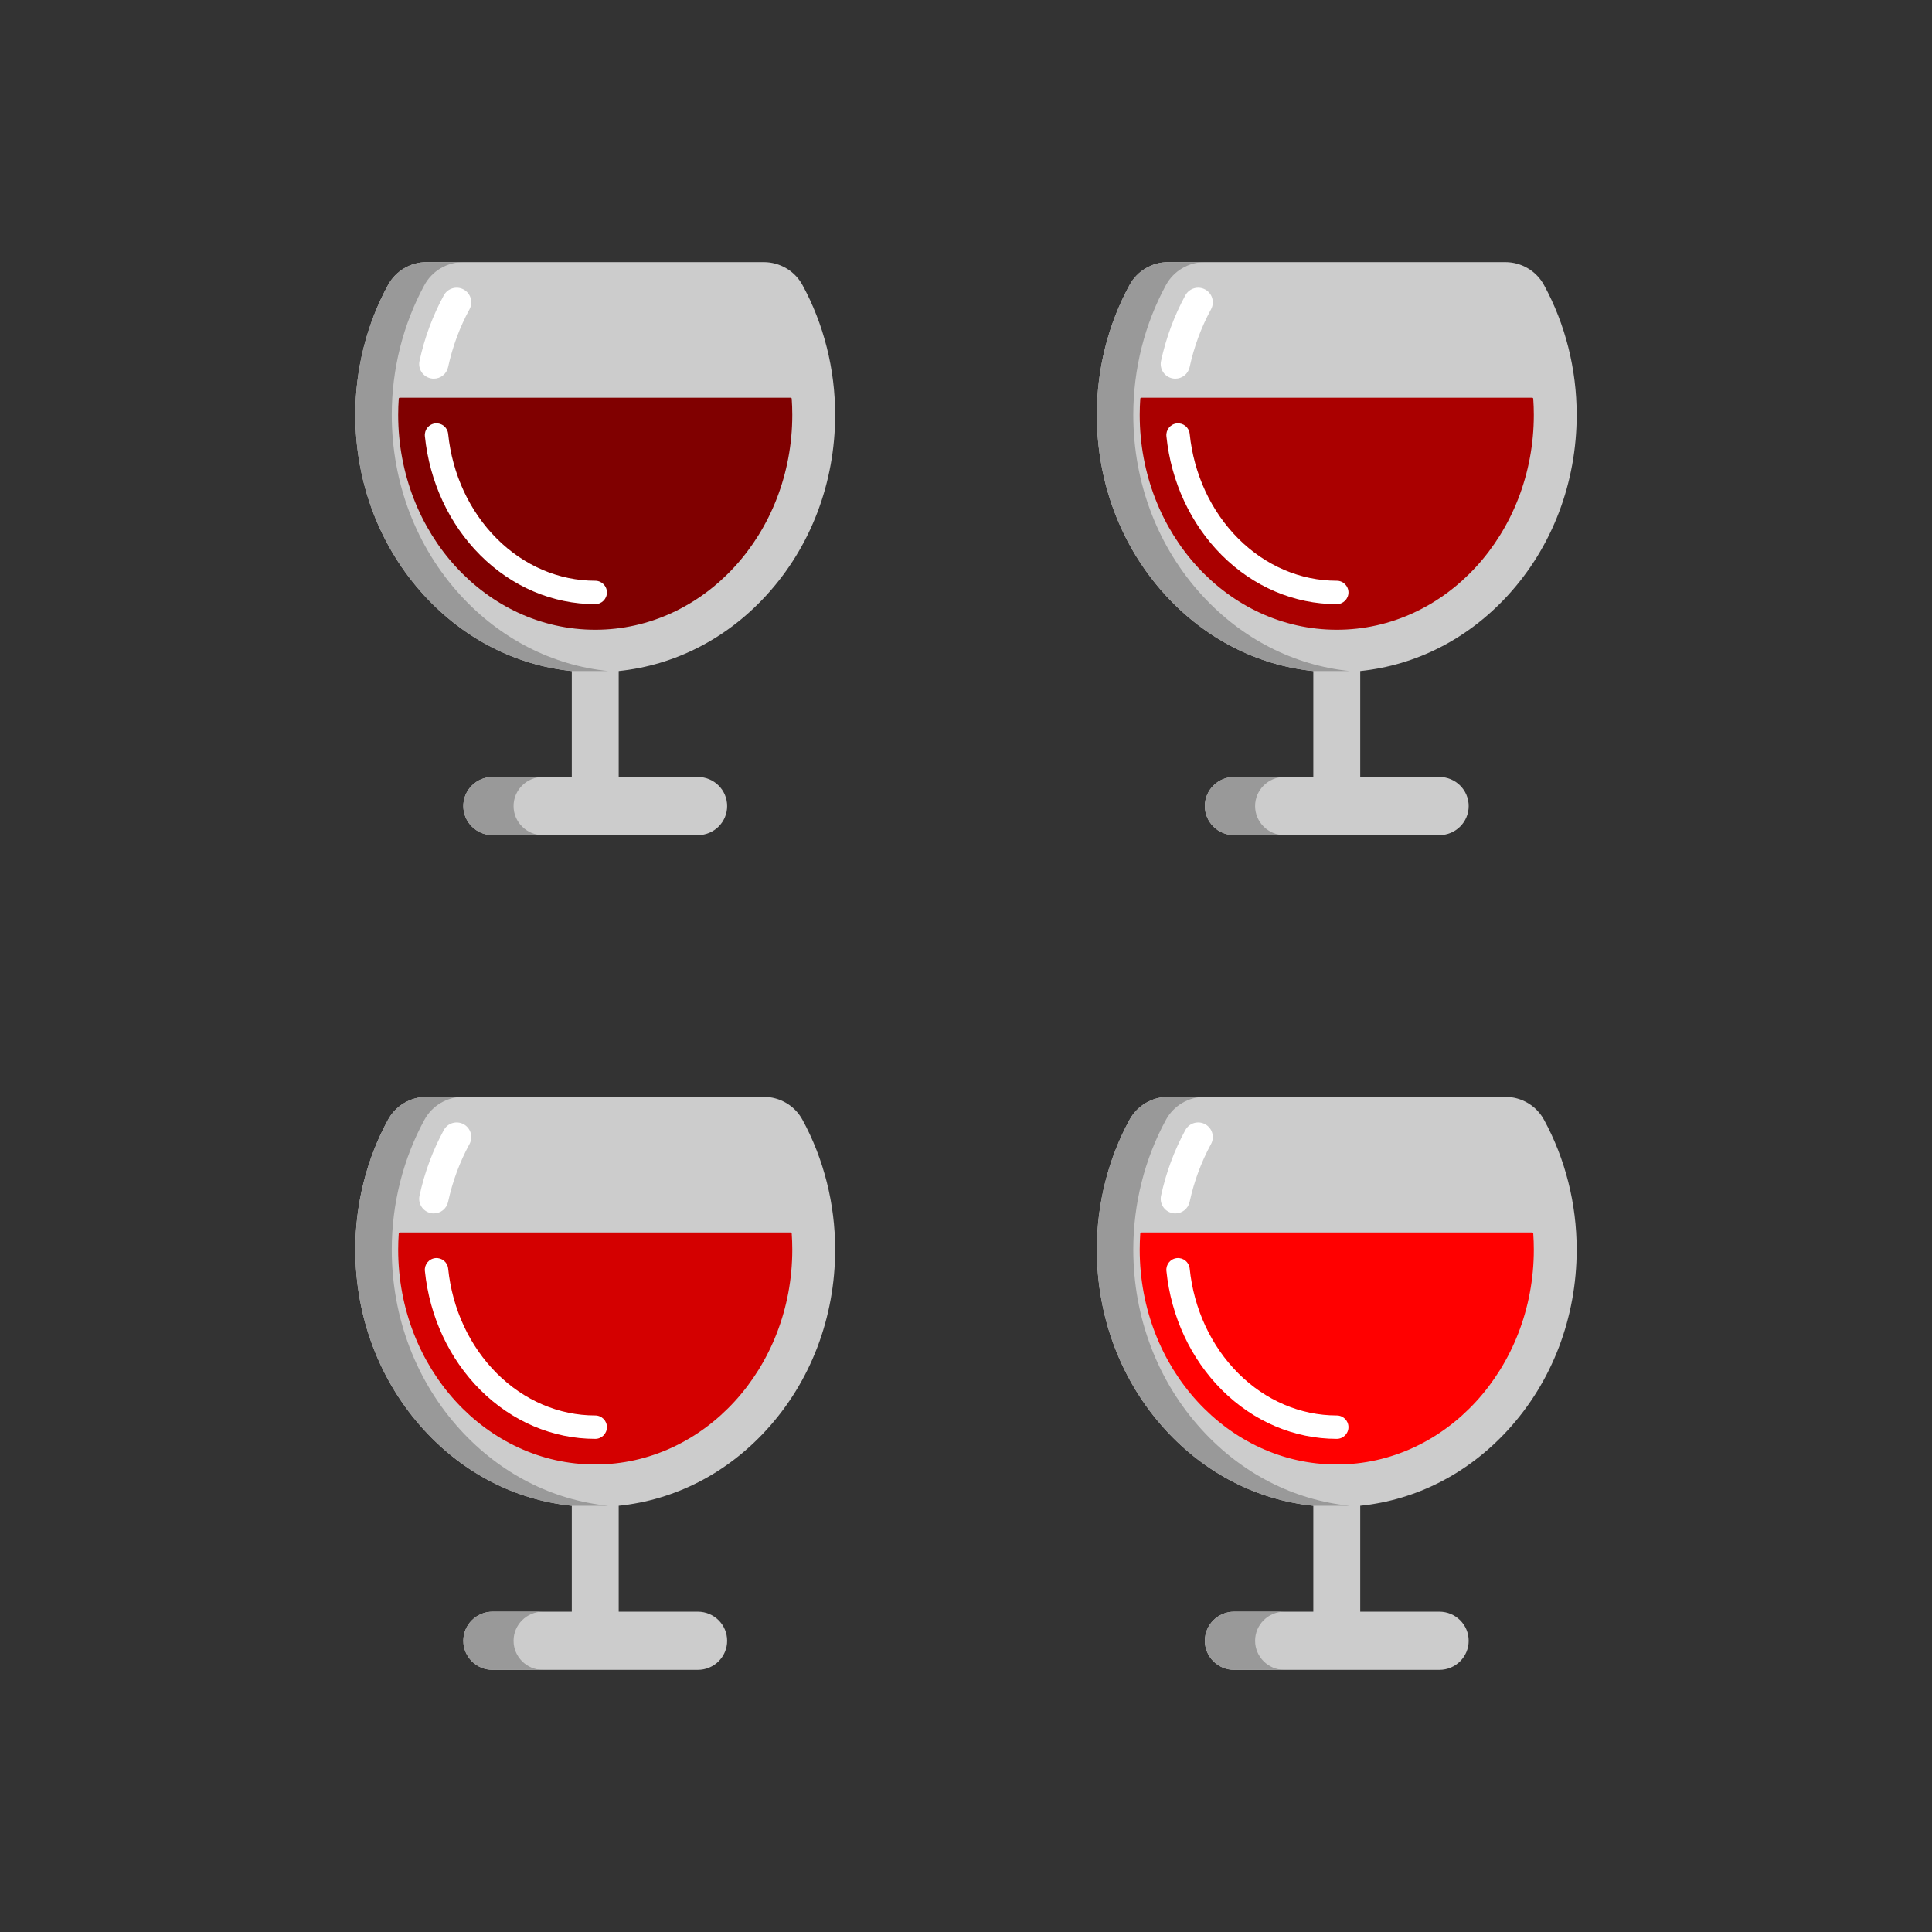 <?xml version="1.0" encoding="UTF-8" standalone="no"?>
<!-- Created with Inkscape (http://www.inkscape.org/) -->

<svg
   xmlns:dc="http://purl.org/dc/elements/1.1/"
   xmlns:cc="http://creativecommons.org/ns#"
   xmlns:rdf="http://www.w3.org/1999/02/22-rdf-syntax-ns#"
   xmlns:svg="http://www.w3.org/2000/svg"
   xmlns="http://www.w3.org/2000/svg"
   xmlns:sodipodi="http://sodipodi.sourceforge.net/DTD/sodipodi-0.dtd"
   xmlns:inkscape="http://www.inkscape.org/namespaces/inkscape"
   width="885.827"
   height="885.827"
   id="svg2"
   version="1.1"
   inkscape:version="0.91 r13725"
   sodipodi:docname="4winecups.svg">
  <rect width="100%" height="100%" fill="#333333" stroke="none"/>
  <defs
     id="defs16888" />
  <sodipodi:namedview
     pagecolor="#ffffff"
     bordercolor="#666666"
     borderopacity="1"
     objecttolerance="10"
     gridtolerance="10"
     guidetolerance="10"
     inkscape:pageopacity="0"
     inkscape:pageshadow="2"
     inkscape:window-width="1916"
     inkscape:window-height="1035"
     id="namedview16886"
     showgrid="false"
     inkscape:zoom="0.26641779"
     inkscape:cx="-105.09809"
     inkscape:cy="442.91336"
     inkscape:window-x="4"
     inkscape:window-y="1"
     inkscape:window-maximized="1"
     inkscape:current-layer="layer2" />
  <g
     inkscape:groupmode="layer"
     id="layer2"
     inkscape:label="Draw">
    <g
       id="g21682">
      <path
         id="path13034"
         d="m 367.925,130.679 c -3.521,-6.465 -10.331,-10.492 -17.735,-10.492 H 195.644 c -7.405,0 -14.214,4.028 -17.735,10.492 -9.806,17.999 -14.989,38.582 -14.989,59.524 0,31.172 11.207,60.567 31.557,82.771 18.304,19.972 42.026,32.058 67.687,34.702 v 61.902 h 21.506 v -61.902 c 25.66,-2.644 49.383,-14.73 67.687,-34.702 20.351,-22.204 31.557,-51.6 31.557,-82.771 5.2e-4,-20.942 -5.183,-41.525 -14.989,-59.524 z"
         style="fill:#cccccc;stroke:none"
         inkscape:connector-curvature="0" />
      <path
         id="path13036"
         d="m 198.903,173.628 c -0.47,0 -0.947,-0.05 -1.424,-0.153 -3.618,-0.783 -5.915,-4.351 -5.132,-7.969 2.298,-10.611 6.048,-20.737 11.146,-30.095 1.771,-3.25 5.842,-4.449 9.092,-2.68 3.25,1.771 4.45,5.842 2.679,9.091 -4.486,8.235 -7.789,17.158 -9.817,26.52 -0.68,3.141 -3.457,5.286 -6.544,5.286 z"
         style="fill:#ffffff;stroke:none"
         inkscape:connector-curvature="0" />
      <path
         id="path13038"
         d="m 183.335,182.868 c -0.165,2.423 -0.255,4.867 -0.255,7.335 0,54.136 40.221,98.022 89.836,98.022 49.615,0 89.836,-43.886 89.836,-98.022 0,-2.468 -0.09,-4.913 -0.256,-7.335 l -179.162,0 0,0 z"
         style="fill:#800000;stroke:#800000;stroke-width:1.026;stroke-linecap:round;stroke-linejoin:round;stroke-miterlimit:4;stroke-dasharray:none"
         inkscape:connector-curvature="0" />
      <path
         id="path13040"
         d="m 272.916,276.994 c -19.511,0 -38.231,-7.971 -52.712,-22.446 -14.235,-14.229 -23.254,-33.599 -25.396,-54.541 -0.301,-2.946 1.843,-5.578 4.789,-5.879 2.95,-0.302 5.578,1.843 5.88,4.789 1.89,18.494 9.814,35.558 22.309,48.048 12.455,12.45 28.483,19.307 45.13,19.307 2.961,0 5.362,2.4 5.362,5.362 5.1e-4,2.962 -2.4,5.362 -5.361,5.362 z"
         style="fill:#ffffff;stroke:none"
         inkscape:connector-curvature="0" />
      <path
         id="path13042"
         d="m 333.399,369.577 c 0,7.366 -6.018,13.336 -13.441,13.336 h -94.084 c -7.423,0 -13.441,-5.971 -13.441,-13.336 l 0,0 c 0,-7.366 6.018,-13.336 13.441,-13.336 h 94.084 c 7.423,0 13.44,5.971 13.44,13.336 l 0,0 z"
         style="fill:#cccccc;stroke:none"
         inkscape:connector-curvature="0" />
      <path
         inkscape:connector-curvature="0"
         style="fill:#999999;fill-opacity:1;stroke:none;enable-background:new"
         d="m 235.471,369.577 c 0,-7.366 6.018,-13.336 13.441,-13.336 h -23.037 c -7.423,0 -13.441,5.971 -13.441,13.336 0,7.366 6.018,13.336 13.441,13.336 h 23.037 c -7.423,0 -13.441,-5.97 -13.441,-13.336 z"
         id="path13046" />
      <path
         inkscape:connector-curvature="0"
         style="fill:#999999;fill-opacity:1;stroke:none;enable-background:new"
         d="m 211.18,272.974 c -20.351,-22.205 -31.557,-51.6 -31.557,-82.771 0,-20.942 5.183,-41.525 14.989,-59.524 3.521,-6.465 10.33,-10.492 17.735,-10.492 h -16.703 c -7.405,0 -14.214,4.028 -17.735,10.492 -9.806,17.999 -14.989,38.582 -14.989,59.523 0,31.172 11.207,60.567 31.557,82.771 18.304,19.972 42.026,32.058 67.687,34.702 h 16.703 c -25.66,-2.644 -49.383,-14.729 -67.686,-34.701 z"
         id="path13048" />
      <path
         inkscape:connector-curvature="0"
         style="fill:#cccccc;stroke:none"
         d="m 707.918,130.679 c -3.521,-6.465 -10.331,-10.492 -17.735,-10.492 H 535.638 c -7.405,0 -14.214,4.028 -17.735,10.492 -9.806,17.999 -14.989,38.582 -14.989,59.524 0,31.172 11.207,60.567 31.557,82.771 18.304,19.972 42.026,32.058 67.687,34.702 v 61.902 h 21.506 v -61.902 c 25.66,-2.644 49.383,-14.73 67.687,-34.702 20.351,-22.204 31.557,-51.6 31.557,-82.771 5.1e-4,-20.942 -5.183,-41.525 -14.989,-59.524 z"
         id="path21346" />
      <path
         inkscape:connector-curvature="0"
         style="fill:#ffffff;stroke:none"
         d="m 538.897,173.628 c -0.47,0 -0.947,-0.05 -1.424,-0.153 -3.618,-0.783 -5.915,-4.351 -5.132,-7.969 2.298,-10.611 6.048,-20.737 11.146,-30.095 1.771,-3.25 5.842,-4.449 9.092,-2.68 3.25,1.771 4.45,5.842 2.679,9.091 -4.486,8.235 -7.789,17.158 -9.817,26.52 -0.68,3.141 -3.457,5.286 -6.544,5.286 z"
         id="path21348" />
      <path
         inkscape:connector-curvature="0"
         style="fill:#aa0000;stroke:#aa0000;stroke-width:1.026;stroke-linecap:round;stroke-linejoin:round;stroke-miterlimit:4;stroke-dasharray:none"
         d="m 523.329,182.868 c -0.165,2.423 -0.255,4.867 -0.255,7.335 0,54.136 40.221,98.022 89.836,98.022 49.615,0 89.836,-43.886 89.836,-98.022 0,-2.468 -0.09,-4.913 -0.256,-7.335 l -179.162,0 0,0 z"
         id="path21350" />
      <path
         inkscape:connector-curvature="0"
         style="fill:#ffffff;stroke:none"
         d="m 612.91,276.994 c -19.511,0 -38.231,-7.971 -52.712,-22.446 -14.235,-14.229 -23.254,-33.599 -25.396,-54.541 -0.301,-2.946 1.843,-5.578 4.789,-5.879 2.95,-0.302 5.578,1.843 5.88,4.789 1.89,18.494 9.814,35.558 22.309,48.048 12.455,12.45 28.483,19.307 45.13,19.307 2.961,0 5.362,2.4 5.362,5.362 5.2e-4,2.962 -2.4,5.362 -5.361,5.362 z"
         id="path21352" />
      <path
         inkscape:connector-curvature="0"
         style="fill:#cccccc;stroke:none"
         d="m 673.392,369.577 c 0,7.366 -6.018,13.336 -13.441,13.336 H 565.868 c -7.423,0 -13.441,-5.971 -13.441,-13.336 l 0,0 c 0,-7.366 6.018,-13.336 13.441,-13.336 h 94.084 c 7.423,0 13.44,5.971 13.44,13.336 l 0,0 z"
         id="path21354" />
      <path
         id="path21356"
         d="m 575.465,369.577 c 0,-7.366 6.018,-13.336 13.441,-13.336 h -23.037 c -7.423,0 -13.441,5.971 -13.441,13.336 0,7.366 6.018,13.336 13.441,13.336 h 23.037 c -7.423,0 -13.441,-5.97 -13.441,-13.336 z"
         style="fill:#999999;fill-opacity:1;stroke:none;enable-background:new"
         inkscape:connector-curvature="0" />
      <path
         id="path21358"
         d="m 551.173,272.974 c -20.351,-22.205 -31.557,-51.6 -31.557,-82.771 0,-20.942 5.183,-41.525 14.989,-59.524 3.521,-6.465 10.33,-10.492 17.735,-10.492 h -16.703 c -7.405,0 -14.214,4.028 -17.735,10.492 -9.806,17.999 -14.989,38.582 -14.989,59.523 0,31.172 11.207,60.567 31.557,82.771 18.304,19.972 42.026,32.058 67.687,34.702 h 16.703 c -25.66,-2.644 -49.383,-14.729 -67.686,-34.701 z"
         style="fill:#999999;fill-opacity:1;stroke:none;enable-background:new"
         inkscape:connector-curvature="0" />
      <path
         inkscape:connector-curvature="0"
         style="fill:#cccccc;stroke:none"
         d="m 367.925,513.405 c -3.521,-6.465 -10.331,-10.492 -17.735,-10.492 H 195.644 c -7.405,0 -14.214,4.028 -17.735,10.492 -9.806,17.999 -14.989,38.582 -14.989,59.524 0,31.172 11.207,60.567 31.557,82.771 18.304,19.972 42.026,32.058 67.687,34.702 v 61.902 h 21.506 v -61.902 c 25.66,-2.644 49.383,-14.73 67.687,-34.702 20.351,-22.204 31.557,-51.6 31.557,-82.771 5.2e-4,-20.942 -5.183,-41.525 -14.989,-59.524 z"
         id="path21378" />
      <path
         inkscape:connector-curvature="0"
         style="fill:#ffffff;stroke:none"
         d="m 198.903,556.355 c -0.47,0 -0.947,-0.05 -1.424,-0.153 -3.618,-0.783 -5.915,-4.351 -5.132,-7.969 2.298,-10.611 6.048,-20.737 11.146,-30.095 1.771,-3.25 5.842,-4.449 9.092,-2.68 3.25,1.771 4.45,5.842 2.679,9.091 -4.486,8.235 -7.789,17.158 -9.817,26.52 -0.68,3.141 -3.457,5.286 -6.544,5.286 z"
         id="path21380" />
      <path
         inkscape:connector-curvature="0"
         style="fill:#d40000;stroke:#d40000;stroke-width:1.026;stroke-linecap:round;stroke-linejoin:round;stroke-miterlimit:4;stroke-dasharray:none"
         d="m 183.335,565.595 c -0.165,2.423 -0.255,4.867 -0.255,7.335 0,54.136 40.221,98.022 89.836,98.022 49.615,0 89.836,-43.886 89.836,-98.022 0,-2.468 -0.09,-4.913 -0.256,-7.335 l -179.162,0 0,0 z"
         id="path21382" />
      <path
         inkscape:connector-curvature="0"
         style="fill:#ffffff;stroke:none"
         d="m 272.916,659.72 c -19.511,0 -38.231,-7.971 -52.712,-22.446 -14.235,-14.229 -23.254,-33.599 -25.396,-54.541 -0.301,-2.946 1.843,-5.578 4.789,-5.879 2.95,-0.302 5.578,1.843 5.88,4.789 1.89,18.494 9.814,35.558 22.309,48.048 12.455,12.45 28.483,19.307 45.13,19.307 2.961,0 5.362,2.4 5.362,5.362 5.1e-4,2.962 -2.4,5.362 -5.361,5.362 z"
         id="path21384" />
      <path
         inkscape:connector-curvature="0"
         style="fill:#cccccc;stroke:none"
         d="m 333.399,752.303 c 0,7.366 -6.018,13.336 -13.441,13.336 h -94.084 c -7.423,0 -13.441,-5.971 -13.441,-13.336 l 0,0 c 0,-7.366 6.018,-13.336 13.441,-13.336 h 94.084 c 7.423,0 13.44,5.971 13.44,13.336 l 0,0 z"
         id="path21386" />
      <path
         id="path21388"
         d="m 235.471,752.303 c 0,-7.366 6.018,-13.336 13.441,-13.336 h -23.037 c -7.423,0 -13.441,5.971 -13.441,13.336 0,7.366 6.018,13.336 13.441,13.336 h 23.037 c -7.423,0 -13.441,-5.97 -13.441,-13.336 z"
         style="fill:#999999;fill-opacity:1;stroke:none;enable-background:new"
         inkscape:connector-curvature="0" />
      <path
         id="path21390"
         d="m 211.18,655.7 c -20.351,-22.205 -31.557,-51.6 -31.557,-82.771 0,-20.942 5.183,-41.525 14.989,-59.524 3.521,-6.465 10.33,-10.492 17.735,-10.492 h -16.703 c -7.405,0 -14.214,4.028 -17.735,10.492 -9.806,17.999 -14.989,38.582 -14.989,59.523 0,31.172 11.207,60.567 31.557,82.771 18.304,19.972 42.026,32.058 67.687,34.702 h 16.703 c -25.66,-2.644 -49.383,-14.729 -67.686,-34.701 z"
         style="fill:#999999;fill-opacity:1;stroke:none;enable-background:new"
         inkscape:connector-curvature="0" />
      <path
         id="path21394"
         d="m 707.918,513.405 c -3.521,-6.465 -10.331,-10.492 -17.735,-10.492 H 535.638 c -7.405,0 -14.214,4.028 -17.735,10.492 -9.806,17.999 -14.989,38.582 -14.989,59.524 0,31.172 11.207,60.567 31.557,82.771 18.304,19.972 42.026,32.058 67.687,34.702 v 61.902 h 21.506 v -61.902 c 25.66,-2.644 49.383,-14.73 67.687,-34.702 20.351,-22.204 31.557,-51.6 31.557,-82.771 5.1e-4,-20.942 -5.183,-41.525 -14.989,-59.524 z"
         style="fill:#cccccc;stroke:none"
         inkscape:connector-curvature="0" />
      <path
         id="path21396"
         d="m 538.897,556.355 c -0.47,0 -0.947,-0.05 -1.424,-0.153 -3.618,-0.783 -5.915,-4.351 -5.132,-7.969 2.298,-10.611 6.048,-20.737 11.146,-30.095 1.771,-3.25 5.842,-4.449 9.092,-2.68 3.25,1.771 4.45,5.842 2.679,9.091 -4.486,8.235 -7.789,17.158 -9.817,26.52 -0.68,3.141 -3.457,5.286 -6.544,5.286 z"
         style="fill:#ffffff;stroke:none"
         inkscape:connector-curvature="0" />
      <path
         id="path21398"
         d="m 523.329,565.595 c -0.165,2.423 -0.255,4.867 -0.255,7.335 0,54.136 40.221,98.022 89.836,98.022 49.615,0 89.836,-43.886 89.836,-98.022 0,-2.468 -0.09,-4.913 -0.256,-7.335 l -179.162,0 0,0 z"
         style="fill:#ff0000;stroke:#ff0000;stroke-width:1.026;stroke-linecap:round;stroke-linejoin:round;stroke-miterlimit:4;stroke-dasharray:none"
         inkscape:connector-curvature="0" />
      <path
         id="path21400"
         d="m 612.91,659.72 c -19.511,0 -38.231,-7.971 -52.712,-22.446 -14.235,-14.229 -23.254,-33.599 -25.396,-54.541 -0.301,-2.946 1.843,-5.578 4.789,-5.879 2.95,-0.302 5.578,1.843 5.88,4.789 1.89,18.494 9.814,35.558 22.309,48.048 12.455,12.45 28.483,19.307 45.13,19.307 2.961,0 5.362,2.4 5.362,5.362 5.2e-4,2.962 -2.4,5.362 -5.361,5.362 z"
         style="fill:#ffffff;stroke:none"
         inkscape:connector-curvature="0" />
      <path
         id="path21402"
         d="m 673.392,752.303 c 0,7.366 -6.018,13.336 -13.441,13.336 H 565.868 c -7.423,0 -13.441,-5.971 -13.441,-13.336 l 0,0 c 0,-7.366 6.018,-13.336 13.441,-13.336 h 94.084 c 7.423,0 13.44,5.971 13.44,13.336 l 0,0 z"
         style="fill:#cccccc;stroke:none"
         inkscape:connector-curvature="0" />
      <path
         inkscape:connector-curvature="0"
         style="fill:#999999;fill-opacity:1;stroke:none;enable-background:new"
         d="m 575.465,752.303 c 0,-7.366 6.018,-13.336 13.441,-13.336 h -23.037 c -7.423,0 -13.441,5.971 -13.441,13.336 0,7.366 6.018,13.336 13.441,13.336 h 23.037 c -7.423,0 -13.441,-5.97 -13.441,-13.336 z"
         id="path21404" />
      <path
         inkscape:connector-curvature="0"
         style="fill:#999999;fill-opacity:1;stroke:none;enable-background:new"
         d="m 551.173,655.7 c -20.351,-22.205 -31.557,-51.6 -31.557,-82.771 0,-20.942 5.183,-41.525 14.989,-59.524 3.521,-6.465 10.33,-10.492 17.735,-10.492 h -16.703 c -7.405,0 -14.214,4.028 -17.735,10.492 -9.806,17.999 -14.989,38.582 -14.989,59.523 0,31.172 11.207,60.567 31.557,82.771 18.304,19.972 42.026,32.058 67.687,34.702 h 16.703 C 593.199,687.758 569.477,675.672 551.173,655.7 z"
         id="path21406" />
    </g>
  </g>
</svg>
